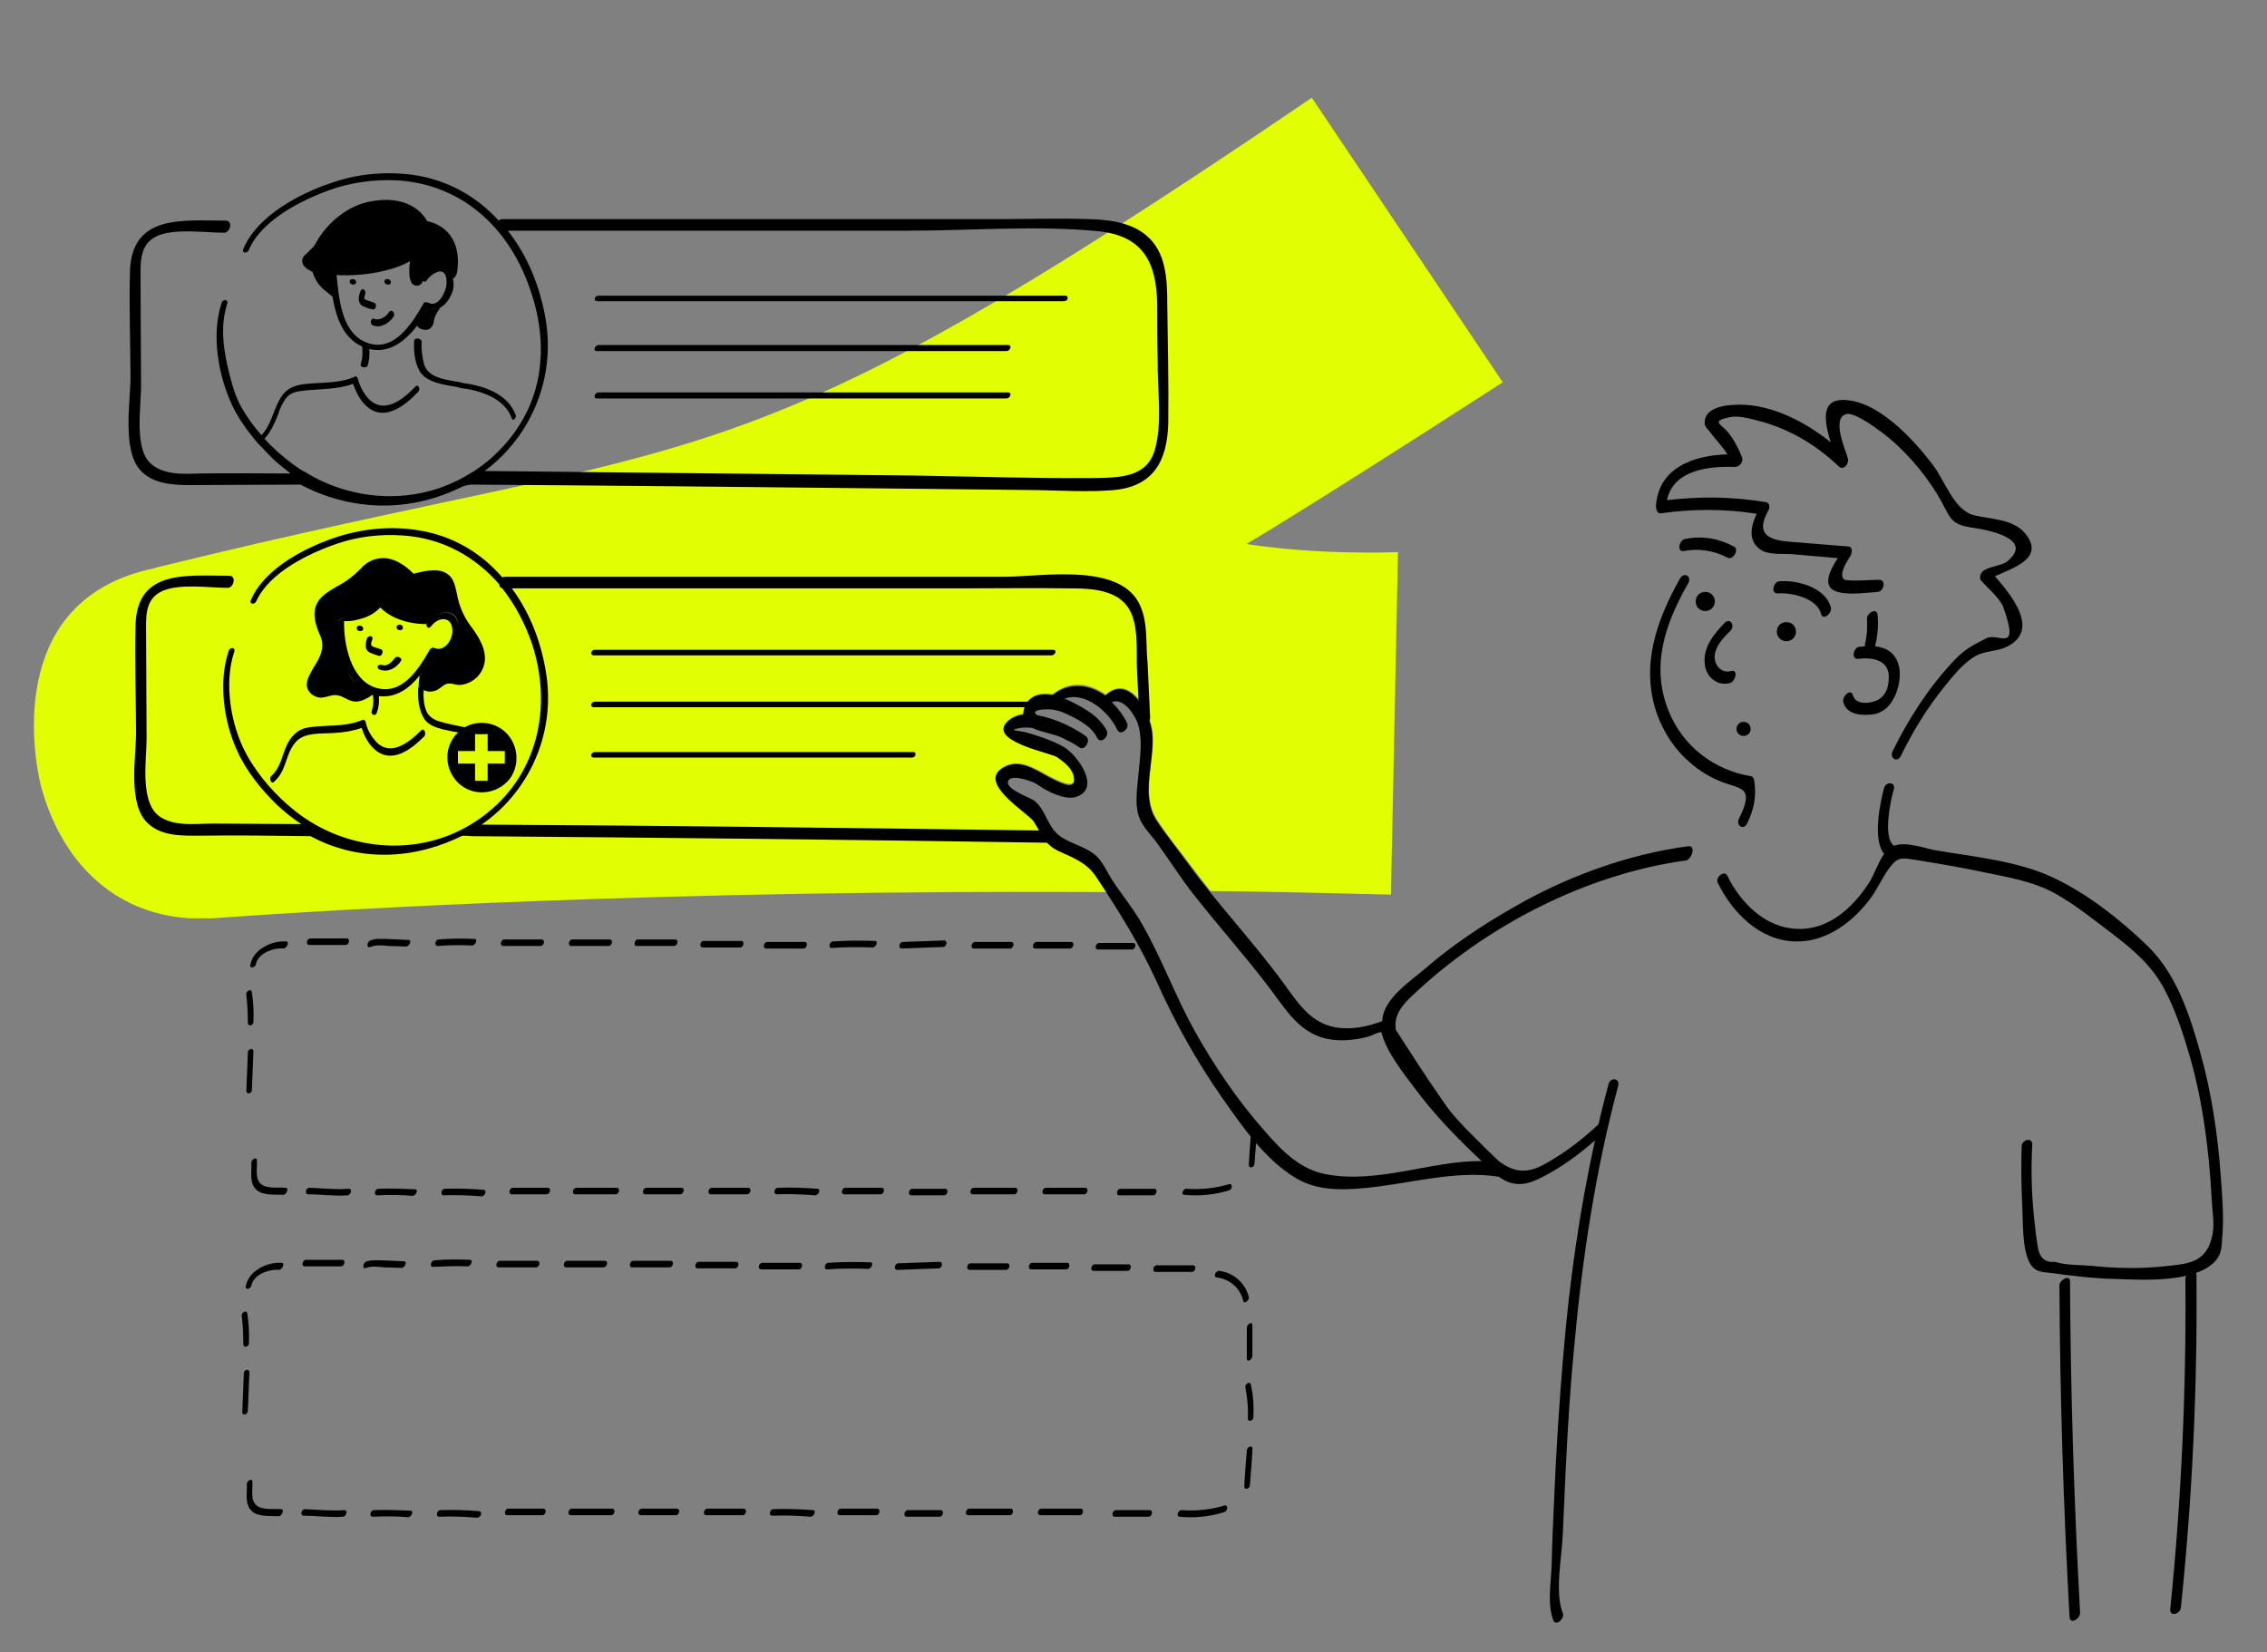 <?xml version="1.0" encoding="UTF-8" standalone="no"?> <svg xmlns="http://www.w3.org/2000/svg" xmlns:xlink="http://www.w3.org/1999/xlink" xmlns:serif="http://www.serif.com/" width="100%" height="100%" viewBox="0 0 450 328" version="1.1" xml:space="preserve" style="fill-rule:evenodd;clip-rule:evenodd;stroke-linejoin:round;stroke-miterlimit:2;"><rect x="0" y="0" width="450" height="328" fill="#808080" stroke="none"/> <g> <path d="M49.2,208.9C49.1,211.4 49,213.9 48.9,216.5C48.9,217.4 50,217.1 50,216.4C50.1,213.9 50.2,211.4 50.3,208.8C50.4,207.9 49.2,208.2 49.2,208.9Z" style="fill-rule:nonzero;"></path> <path d="M49.2,203C49.2,203.9 50.3,203.6 50.3,202.9C50.4,200.9 50.3,199 50,197C49.9,196.1 48.7,196.8 48.9,197.5C49.1,199.3 49.2,201.2 49.2,203Z" style="fill-rule:nonzero;"></path> <path d="M56.8,186.9C54,186.7 50.3,188.4 49.7,191.5C49.5,192.4 50.7,192.1 50.8,191.4C51.2,189.2 54.4,188.1 56.3,188.3C57,188.2 57.5,186.9 56.8,186.9Z" style="fill-rule:nonzero;"></path> <path d="M69.2,236C66.6,236.2 64,235.9 61.4,235.8C60.7,235.8 60.4,237.1 61.2,237.1C63.8,237.1 66.4,237.5 69,237.3C69.7,237.2 70,235.9 69.2,236Z" style="fill-rule:nonzero;"></path> <path d="M82.4,236.1C80,236 77.5,235.9 75.1,236C74.4,236 74.1,237.3 74.9,237.3C77.2,237.2 79.6,237.2 81.9,237.4C82.6,237.4 83.1,236.1 82.4,236.1Z" style="fill-rule:nonzero;"></path> <path d="M96,236.2C93.4,236 90.9,235.9 88.3,236C87.6,236 87.3,237.3 88.1,237.3C90.6,237.2 93.1,237.3 95.5,237.5C96.2,237.6 96.8,236.3 96,236.2Z" style="fill-rule:nonzero;"></path> <path d="M108.7,235.8L101.8,235.8C101.1,235.8 100.8,237.1 101.6,237.1L108.5,237.1C109.2,237.1 109.5,235.8 108.7,235.8Z" style="fill-rule:nonzero;"></path> <path d="M122.4,235.8L114.4,235.8C113.7,235.8 113.4,237.1 114.2,237.1L122.2,237.1C122.9,237.1 123.2,235.8 122.4,235.8Z" style="fill-rule:nonzero;"></path> <path d="M135.2,235.8L128.3,235.8C127.6,235.8 127.3,237.1 128.1,237.1L135,237.1C135.7,237.1 136.1,235.8 135.2,235.8Z" style="fill-rule:nonzero;"></path> <path d="M148.5,235.8L141.3,235.8C140.6,235.8 140.3,237.1 141.1,237.1L148.3,237.1C149,237.1 149.3,235.8 148.5,235.8Z" style="fill-rule:nonzero;"></path> <path d="M162.3,236C159.7,235.8 157,235.7 154.4,235.8C153.7,235.8 153.4,237.1 154.2,237.1C156.8,237 159.3,237.1 161.8,237.3C162.5,237.3 163,236.1 162.3,236Z" style="fill-rule:nonzero;"></path> <path d="M175,235.8L167.8,235.8C167.1,235.8 166.8,237.1 167.6,237.1L174.8,237.1C175.5,237.1 175.8,235.8 175,235.8Z" style="fill-rule:nonzero;"></path> <path d="M187.6,236L181.1,236C180.4,236 180.1,237.3 180.9,237.3L187.4,237.3C188.1,237.3 188.4,236 187.6,236Z" style="fill-rule:nonzero;"></path> <path d="M201.5,235.8L193.3,235.8C192.6,235.8 192.3,237.1 193.1,237.1L201.3,237.1C202,237.1 202.3,235.8 201.5,235.8Z" style="fill-rule:nonzero;"></path> <path d="M215.4,235.8L207.6,235.8C206.9,235.8 206.6,237.1 207.4,237.1L215.2,237.1C215.9,237.1 216.2,235.8 215.4,235.8Z" style="fill-rule:nonzero;"></path> <path d="M229.1,236L222.4,236C221.7,236 221.4,237.3 222.2,237.3L228.9,237.3C229.6,237.3 229.9,236 229.1,236Z" style="fill-rule:nonzero;"></path> <path d="M235.1,237.2C238.1,237.5 241.1,237.2 244,236.3C244.7,236.1 244.7,234.8 243.9,235.1C241.2,235.9 238.4,236.2 235.5,236C234.9,235.9 234.3,237.2 235.1,237.2Z" style="fill-rule:nonzero;"></path> <path d="M248.4,224.1C248.2,226.5 248,228.9 247.9,231.2C247.8,232.1 249,231.8 249,231.1C249.2,228.7 249.4,226.3 249.5,224C249.6,223 248.5,223.3 248.4,224.1Z" style="fill-rule:nonzero;"></path> <path d="M218,188.5L224.7,188.5C225.4,188.5 225.7,187.2 224.9,187.2L218.2,187.2C217.5,187.2 217.1,188.5 218,188.5Z" style="fill-rule:nonzero;"></path> <path d="M205.5,188.3L212.4,188.3C213.1,188.3 213.4,187 212.6,187L205.7,187C205.1,187 204.7,188.3 205.5,188.3Z" style="fill-rule:nonzero;"></path> <path d="M193.3,188.3L200.5,188.3C201.2,188.3 201.5,187 200.7,187L193.5,187C192.9,187 192.5,188.3 193.3,188.3Z" style="fill-rule:nonzero;"></path> <path d="M179,188.3C181.7,188.2 184.5,188.1 187.2,188C187.9,188 188.2,186.7 187.4,186.7C184.7,186.8 181.9,186.9 179.2,187C178.5,187 178.2,188.3 179,188.3Z" style="fill-rule:nonzero;"></path> <path d="M165.1,188.2C167.8,188 170.5,188 173.2,188.1C173.9,188.1 174.4,186.8 173.7,186.8C170.9,186.7 168.1,186.7 165.3,186.9C164.7,186.9 164.3,188.2 165.1,188.2Z" style="fill-rule:nonzero;"></path> <path d="M152.1,188.3L159.5,188.3C160.2,188.3 160.5,187 159.7,187L152.3,187C151.6,187 151.3,188.3 152.1,188.3Z" style="fill-rule:nonzero;"></path> <path d="M139.5,188.1L146.9,188.1C147.6,188.1 147.9,186.8 147.1,186.8L139.7,186.8C139,186.7 138.7,188.1 139.5,188.1Z" style="fill-rule:nonzero;"></path> <path d="M126.4,187.8L133.8,187.8C134.5,187.8 134.8,186.5 134,186.5L126.6,186.5C126,186.5 125.6,187.8 126.4,187.8Z" style="fill-rule:nonzero;"></path> <path d="M113.4,187.8L120.8,187.8C121.5,187.8 121.8,186.5 121,186.5L113.6,186.5C112.9,186.5 112.6,187.8 113.4,187.8Z" style="fill-rule:nonzero;"></path> <path d="M99.9,187.8L107.3,187.8C108,187.8 108.3,186.5 107.5,186.5L100.1,186.5C99.4,186.5 99.1,187.8 99.9,187.8Z" style="fill-rule:nonzero;"></path> <path d="M86.9,187.8C89.2,187.6 91.4,187.6 93.7,187.7C94.4,187.7 94.9,186.4 94.2,186.4C91.8,186.3 89.5,186.3 87.1,186.5C86.4,186.5 86.1,187.8 86.9,187.8Z" style="fill-rule:nonzero;"></path> <path d="M73.5,188C74.7,187.5 76,187.7 77.2,187.8C78.3,187.8 79.5,187.9 80.6,187.9C81.3,187.9 81.8,186.6 81.1,186.6C79.6,186.5 78.1,186.5 76.6,186.4C75.5,186.4 74.5,186.3 73.5,186.7C72.8,187 72.7,188.3 73.5,188Z" style="fill-rule:nonzero;"></path> <path d="M61.4,187.6L68.6,187.6C69.3,187.6 69.6,186.3 68.8,186.3L61.6,186.3C60.9,186.3 60.6,187.6 61.4,187.6Z" style="fill-rule:nonzero;"></path> <path d="M56.7,235.8C55.3,235.7 53.2,236 52,235.2C50.5,234.2 51.1,231.9 51,230.4C51,229.5 49.8,230.2 49.9,230.9C50,232.6 49.4,234.8 50.9,236.2C52.2,237.4 54.6,237.1 56.3,237.2C56.9,237.1 57.4,235.8 56.7,235.8Z" style="fill-rule:nonzero;"></path> <path d="M49.2,280.1C49.3,277.6 49.4,275.1 49.5,272.5C49.5,271.6 48.4,271.9 48.4,272.6C48.3,275.1 48.2,277.6 48.1,280.2C48,281.2 49.1,280.9 49.2,280.1Z" style="fill-rule:nonzero;"></path> <path d="M48.3,266.8C48.3,267.7 49.4,267.4 49.4,266.7C49.5,264.7 49.4,262.8 49.1,260.8C49,259.9 47.8,260.6 48,261.3C48.2,263.1 48.3,265 48.3,266.8Z" style="fill-rule:nonzero;"></path> <path d="M55.9,250.7C53.1,250.5 49.4,252.2 48.8,255.3C48.6,256.2 49.8,255.9 49.9,255.2C50.3,253 53.5,251.9 55.4,252.1C56.1,252 56.6,250.7 55.9,250.7Z" style="fill-rule:nonzero;"></path> <path d="M68.3,299.8C65.7,300 63.1,299.7 60.5,299.6C59.8,299.6 59.5,300.9 60.3,300.9C62.9,300.9 65.5,301.3 68.1,301.1C68.8,301 69.1,299.7 68.3,299.8Z" style="fill-rule:nonzero;"></path> <path d="M81.5,299.9C79.1,299.8 76.6,299.7 74.2,299.8C73.5,299.8 73.2,301.1 74,301.1C76.3,301 78.7,301 81,301.2C81.7,301.2 82.2,299.9 81.5,299.9Z" style="fill-rule:nonzero;"></path> <path d="M95.1,300C92.5,299.8 90,299.7 87.4,299.8C86.7,299.8 86.4,301.1 87.2,301.1C89.7,301 92.2,301.1 94.6,301.3C95.4,301.4 95.9,300.1 95.1,300Z" style="fill-rule:nonzero;"></path> <path d="M107.8,299.5L100.9,299.5C100.2,299.5 99.9,300.8 100.7,300.8L107.6,300.8C108.3,300.9 108.7,299.5 107.8,299.5Z" style="fill-rule:nonzero;"></path> <path d="M121.5,299.5L113.5,299.5C112.8,299.5 112.5,300.8 113.3,300.8L121.3,300.8C122,300.9 122.3,299.5 121.5,299.5Z" style="fill-rule:nonzero;"></path> <path d="M134.3,299.5L127.4,299.5C126.7,299.5 126.4,300.8 127.2,300.8L134.1,300.8C134.8,300.9 135.2,299.5 134.3,299.5Z" style="fill-rule:nonzero;"></path> <path d="M147.6,299.5L140.4,299.5C139.7,299.5 139.4,300.8 140.2,300.8L147.4,300.8C148.1,300.9 148.4,299.5 147.6,299.5Z" style="fill-rule:nonzero;"></path> <path d="M161.4,299.8C158.8,299.6 156.1,299.5 153.5,299.6C152.8,299.6 152.5,300.9 153.3,300.9C155.9,300.8 158.4,300.9 160.9,301.1C161.6,301.1 162.1,299.8 161.4,299.8Z" style="fill-rule:nonzero;"></path> <path d="M174.1,299.5L166.9,299.5C166.2,299.5 165.9,300.8 166.7,300.8L173.9,300.8C174.6,300.9 174.9,299.5 174.1,299.5Z" style="fill-rule:nonzero;"></path> <path d="M186.7,299.8L180.2,299.8C179.5,299.8 179.2,301.1 180,301.1L186.5,301.1C187.2,301.1 187.5,299.8 186.7,299.8Z" style="fill-rule:nonzero;"></path> <path d="M200.6,299.5L192.4,299.5C191.7,299.5 191.4,300.8 192.2,300.8L200.4,300.8C201.1,300.9 201.4,299.5 200.6,299.5Z" style="fill-rule:nonzero;"></path> <path d="M214.5,299.5L206.7,299.5C206,299.5 205.7,300.8 206.5,300.8L214.3,300.8C215,300.9 215.3,299.5 214.5,299.5Z" style="fill-rule:nonzero;"></path> <path d="M228.2,299.8L221.5,299.8C220.8,299.8 220.5,301.1 221.3,301.1L228,301.1C228.7,301.1 229,299.8 228.2,299.8Z" style="fill-rule:nonzero;"></path> <path d="M243,298.9C240.3,299.7 237.5,300 234.6,299.8C233.9,299.7 233.4,301 234.1,301.1C237.1,301.4 240.1,301.1 243,300.2C243.8,299.9 243.8,298.6 243,298.9Z" style="fill-rule:nonzero;"></path> <path d="M247.5,287.9C247.3,290.3 247.1,292.7 247,295C246.9,295.9 248.1,295.6 248.1,294.9C248.3,292.5 248.5,290.1 248.6,287.8C248.8,286.8 247.6,287.1 247.5,287.9Z" style="fill-rule:nonzero;"></path> <path d="M247.2,275.4C247.6,277.4 247.8,279.5 247.7,281.5C247.6,282.4 248.8,282.1 248.8,281.4C248.9,279.2 248.8,277.1 248.3,274.9C248.2,274.1 247.1,274.7 247.2,275.4Z" style="fill-rule:nonzero;"></path> <path d="M247.5,269.7C247.5,270.6 248.6,269.9 248.6,269.2L248.6,263.1C248.6,262.2 247.5,262.9 247.5,263.6L247.5,269.7Z" style="fill-rule:nonzero;"></path> <path d="M247.9,257.5C247.2,254.7 244.8,252.6 242,252.3C241.3,252.2 240.8,253.5 241.5,253.6C244.1,253.9 246.2,255.7 246.8,258.3C247,259 248,258.1 247.9,257.5Z" style="fill-rule:nonzero;"></path> <path d="M236.8,251.2L229.6,251.2C228.9,251.2 228.6,252.5 229.4,252.5L236.6,252.5C237.3,252.5 237.6,251.2 236.8,251.2Z" style="fill-rule:nonzero;"></path> <path d="M224,251L217.3,251C216.6,251 216.3,252.3 217.1,252.3L223.8,252.3C224.5,252.3 224.8,251 224,251Z" style="fill-rule:nonzero;"></path> <path d="M211.8,250.7L204.9,250.7C204.2,250.7 203.9,252 204.7,252L211.6,252C212.3,252.1 212.6,250.7 211.8,250.7Z" style="fill-rule:nonzero;"></path> <path d="M192.5,252.1L199.7,252.1C200.4,252.1 200.7,250.8 199.9,250.8L192.7,250.8C192,250.7 191.6,252.1 192.5,252.1Z" style="fill-rule:nonzero;"></path> <path d="M186.5,250.5C183.8,250.6 181,250.7 178.3,250.8C177.6,250.8 177.3,252.1 178.1,252.1C180.8,252 183.6,251.9 186.3,251.8C187,251.8 187.3,250.5 186.5,250.5Z" style="fill-rule:nonzero;"></path> <path d="M172.3,251.9C173,251.9 173.5,250.6 172.8,250.6C170,250.5 167.2,250.5 164.4,250.7C163.7,250.7 163.4,252.1 164.2,252C166.9,251.8 169.6,251.8 172.3,251.9Z" style="fill-rule:nonzero;"></path> <path d="M158.7,250.7L151.3,250.7C150.6,250.7 150.3,252 151.1,252L158.5,252C159.2,252.1 159.6,250.7 158.7,250.7Z" style="fill-rule:nonzero;"></path> <path d="M146.1,250.5L138.7,250.5C138,250.5 137.7,251.8 138.5,251.8L145.9,251.8C146.6,251.8 146.9,250.5 146.1,250.5Z" style="fill-rule:nonzero;"></path> <path d="M133.1,250.3L125.7,250.3C125,250.3 124.7,251.6 125.5,251.6L132.9,251.6C133.6,251.6 133.9,250.3 133.1,250.3Z" style="fill-rule:nonzero;"></path> <path d="M120,250.3L112.6,250.3C111.9,250.3 111.6,251.6 112.4,251.6L119.8,251.6C120.5,251.6 120.9,250.3 120,250.3Z" style="fill-rule:nonzero;"></path> <path d="M106.6,250.3L99.2,250.3C98.5,250.3 98.2,251.6 99,251.6L106.4,251.6C107.1,251.6 107.4,250.3 106.6,250.3Z" style="fill-rule:nonzero;"></path> <path d="M92.8,251.4C93.5,251.4 94,250.1 93.3,250.1C90.9,250 88.6,250 86.2,250.2C85.5,250.3 85.2,251.6 86,251.5C88.3,251.4 90.5,251.3 92.8,251.4Z" style="fill-rule:nonzero;"></path> <path d="M76.3,251.6C77.4,251.6 78.6,251.7 79.7,251.7C80.4,251.7 80.9,250.4 80.2,250.4C78.7,250.3 77.2,250.3 75.7,250.2C74.6,250.2 73.6,250.1 72.6,250.5C72,250.8 71.9,252.1 72.7,251.7C73.8,251.3 75.1,251.5 76.3,251.6Z" style="fill-rule:nonzero;"></path> <path d="M60.5,251.4L67.7,251.4C68.4,251.4 68.7,250.1 67.9,250.1L60.7,250.1C60.1,250.1 59.7,251.4 60.5,251.4Z" style="fill-rule:nonzero;"></path> <path d="M55.8,299.6C54.4,299.5 52.3,299.8 51.1,299C49.6,298 50.2,295.7 50.1,294.2C50.1,293.3 48.9,294 49,294.7C49.1,296.4 48.5,298.6 50,300C51.3,301.2 53.7,300.9 55.4,301C56,300.9 56.5,299.6 55.8,299.6Z" style="fill-rule:nonzero;"></path> </g> <g> <g> <path d="M408.8,255.2C408.9,277.2 409.6,299.1 410.8,321C410.9,322.6 412.9,321.4 412.9,320.2C411.7,298.3 411,276.3 410.9,254.4C410.9,252.9 408.8,254.1 408.8,255.2Z" style="fill-rule:nonzero;"></path> </g> </g> <g> <g> <path d="M433.8,253.9C434,275.8 433,297.7 430.8,319.4C430.6,321 432.7,320.5 432.9,319.2C435.2,297.2 436.2,275.2 436,253.1C435.8,251.5 433.8,252.7 433.8,253.9Z" style="fill-rule:nonzero;"></path> </g> </g> <path d="M217.7,173.9C215.8,171.1 213,170.2 210.1,168.7C207.3,167.3 206.9,165.4 205.3,162.9C204.2,161.2 193.2,154.8 199.9,151.9C203.1,150.6 206.4,153.2 209.1,154.5C211,155.4 213.9,156.8 213.2,153.8C212.8,152.2 211.2,151 209.9,150.1C208.8,149.4 195.4,146.9 200.4,142.8C201.2,142.2 202.2,141.8 203.2,141.7C203.2,141.1 203.3,140.5 203.6,139.9C204.6,137.9 206.6,137.4 209,137.8C212.4,135 216.3,135.6 219.5,137.9C224.2,133.6 228.4,141.2 228.8,145.4C229.3,151 226.4,157.6 229.6,162.6C231.4,165.5 233.8,168.4 235.9,171.2C237.3,173.1 238.8,175 240.3,176.9C251.9,177 263.9,177.3 276.1,177.6L277.5,109.6C277.5,109.6 262.4,110.3 247.4,108C247.4,108 256.7,102.7 298.3,75.9L260.4,19.4C143,99.2 143.7,85 31.3,112.6L30.7,112.8C-1.6,119.4 8.1,155.9 8.1,155.9C12,170.7 22.3,181.4 37.7,182.3L42.3,182.3C68.3,180.4 133.8,176.6 219.8,177.1C219,176 218.4,174.9 217.7,173.9Z" style="fill:rgb(225,255,0);fill-rule:nonzero;"></path> <g> <g> <path d="M83.9,65.4C84.1,65.4 84.3,65.5 84.5,65.5C84.8,65.5 85.1,65.4 85.4,65.2C85.8,64.8 86.1,64.3 86.1,63.8C86.2,63.2 86.4,62.6 86.8,62L87.5,60.9C86.8,61.3 85.9,61.4 85.1,61.1C84.4,62.3 83.6,63.5 82.8,64.6C83,65.1 83.4,65.3 83.9,65.4Z" style="fill-rule:nonzero;"></path> <path d="M84.8,43.9C83.9,42.3 80.8,38.4 73,40.1C68.2,41.2 64.6,44.9 62.9,47.9C62.7,48.3 62.5,48.6 62.2,49C61.8,49.4 61.4,49.8 61,50.2C60.4,50.7 59.9,51.2 60,52C60.1,52.8 60.8,53.3 61.5,53.7C61.7,53.8 61.8,53.9 62,53.9C62.5,55.5 63.4,56.9 64.8,57.9L66,58.9C66.7,63 68.1,67.1 71.9,68.8C72,70 72,71.1 71.6,72.3C71.4,73 72.8,73.2 73,72.5C73.3,71.5 73.4,70.4 73.3,69.3C77.3,70.2 80.3,67.8 82.7,64.8C83.6,63.7 84.3,62.5 85.1,61.2C85.9,61.4 86.8,61.4 87.5,61C88.6,60.4 89.4,59.1 89.9,57.7C90.1,56.9 90.1,56.1 89.9,55.3C90.8,54.9 90.8,53.6 90.9,52.3C91,47.8 88.8,44.8 84.8,43.9ZM83.5,54.9C84.4,53.6 86.1,52.5 87.7,52.8C87.9,52.8 88,52.9 88.2,52.9C88.1,52.8 87.9,52.8 87.7,52.8C86.1,52.4 84.4,53.6 83.5,54.9C83.3,55.2 83.4,55.4 83.6,55.6C83.4,55.4 83.3,55.1 83.5,54.9ZM88.5,57.2C88.1,58.5 87.2,60.3 85.8,60.3C85.5,60.3 85.2,60.2 85,60.1C84.7,60 84.2,59.9 84.1,60.2C81.8,64.2 78.1,70.3 72.5,67.9C67.7,65.8 67.3,59.1 66.8,54.6C72.2,54.9 77.9,53.8 81.3,51.9L81.4,51.8C81,54.6 81.4,55.9 81.9,56.4C82.1,56.5 82.2,56.6 82.4,56.7L83,56.7C83.4,56.6 83.8,56.3 83.9,55.8C83.8,55.8 83.8,55.7 83.7,55.7C83.8,55.7 83.8,55.8 83.9,55.8C84.2,56 84.5,55.9 84.7,55.7C85.2,54.9 86,54.3 86.8,54C88.8,53.3 88.8,56 88.5,57.2Z" style="fill-rule:nonzero;"></path> <path d="M77.2,62C76.6,62.9 75.4,63.7 74.3,63.3C73.5,63 73.4,64.4 74,64.6C75.6,65.2 77.2,64.2 78.1,62.9C78.6,62.2 77.7,61.2 77.2,62Z" style="fill-rule:nonzero;"></path> <path d="M74.3,60.1C73.8,59.9 73.3,59.8 72.8,59.6C72.5,59.5 72.3,59.4 72.3,59.1C72.4,58.8 72.4,58.6 72.5,58.3C72.7,57.5 71.8,57 71.5,57.9C71.2,58.8 70.9,60 71.9,60.7C72.5,61 73.2,61.3 73.9,61.4C74.6,61.7 74.9,60.4 74.3,60.1Z" style="fill-rule:nonzero;"></path> <path d="M82.2,67.7C82.1,69.6 82.3,71.8 83.2,73.5C84.3,75.6 87.1,76.2 89.4,76.6C90,76.7 90.5,76.8 91.1,76.9C91.9,77.1 92.3,76 91.4,75.9C91.1,75.8 90.7,75.8 90.3,75.7C87.9,75.3 85,74.8 84.2,72.4C83.8,70.9 83.6,69.4 83.7,67.9C83.7,67.1 82.3,66.9 82.2,67.7Z" style="fill-rule:nonzero;"></path> <path d="M70,55.4C69.1,55.4 69.3,56.5 70.1,56.5C71,56.5 70.8,55.4 70,55.4Z" style="fill-rule:nonzero;"></path> <path d="M77,56.5C77.9,56.5 77.7,55.4 76.9,55.4C76,55.4 76.2,56.5 77,56.5Z" style="fill-rule:nonzero;"></path> <path d="M211.4,58.7L118.8,58.7C118,58.7 117.7,59.8 118.6,59.8L211.2,59.8C212,59.8 212.3,58.7 211.4,58.7Z" style="fill-rule:nonzero;"></path> <path d="M200.1,68.5L118.8,68.5C118.1,68.5 117.6,69.7 118.5,69.7L199.8,69.7C200.5,69.7 201,68.5 200.1,68.5Z" style="fill-rule:nonzero;"></path> <path d="M200.1,77.9L118.8,77.9C118.1,77.9 117.6,79.1 118.5,79.1L199.8,79.1C200.5,79.1 201,77.9 200.1,77.9Z" style="fill-rule:nonzero;"></path> <path d="M231.7,60.3C231.7,55.5 231.5,50 227.5,46.7C224.4,44.1 220,43.6 216.1,43.5C210.2,43.3 204.2,43.5 198.2,43.5L99.7,43.5C99.4,43.5 99.2,43.6 99,43.8C94.6,39 88.9,35.7 81.9,34.7C76.5,34 70.9,34.5 65.8,36.3C59.5,38.4 51.1,42.8 48.3,49.4C47.9,50.3 49.1,50.4 49.4,49.6C51.9,43.7 59.9,39.7 65.5,37.7C69.7,36.2 74.3,35.6 78.7,35.8C91.5,36.5 100.8,45 105,56.8C107.8,64.4 108.4,72.8 105.2,80.4C102.9,85.8 98.9,90.4 94,93.6C93.9,93.6 92.8,94.3 92.8,94.3C82.8,100.3 70.1,99.7 60.4,93.6L60.3,93.6C59.6,93.2 58.9,92.7 58.2,92.2C56.2,90.7 54.2,89 52.5,87.1C53.8,85.7 54.5,84 55.2,82.3C55.5,81.2 56,80.2 56.6,79.3C57.6,77.8 59,77.7 60.7,77.5C63.8,77.2 67.1,77.3 70.1,76.2C70.7,78 71.7,79.9 73.2,81C76.7,83.6 80.6,80.3 83,77.8C83.5,77.3 83.1,76.1 82.4,76.8C80,79.3 76.2,82.4 73.1,79.1C72.1,78 71.4,76.6 71,75.1C70.9,74.9 70.7,74.7 70.5,74.7C70.4,74.7 70.4,74.7 70.4,74.8C67.5,76.1 64.1,75.9 61,76.2L60.8,76.2C58.2,76.5 56.6,77.2 55.4,79.5C54.2,81.8 53.7,84.5 51.9,86.4C50.4,84.7 49.1,82.9 48,81C46.8,78.9 46.2,76.8 45.6,74.5C44.4,69.8 43.6,65 45.1,60.3C45.4,59.4 44.3,59.3 44,60.1C41.9,66.4 43.3,74.5 46.1,80.5C47.4,83.2 49.2,85.7 51.2,88C51.2,88.1 51.3,88.1 51.4,88.2C52.3,89.2 53.3,90.2 54.3,91.2C55.4,92.2 56.5,93.1 57.7,94C51.7,94 45.7,93.9 39.8,94C36.5,94.1 32.1,94.4 29.6,91.7C26.6,88.5 28.1,80 28,76.1C28,69.3 27.9,62.5 27.9,55.6C27.9,52.2 27.6,48.4 31.3,46.8C34.8,45.3 40.7,46.2 44.5,46.2C45.7,46.2 46.3,43.8 44.8,43.8C36.2,43.8 26.2,42.5 25.8,53.8C25.6,60.9 25.9,68 25.9,75C25.9,79.8 24.2,89.4 27.9,93.4C30.4,96.1 34.4,96.3 37.8,96.3C45.1,96.3 52.3,96.2 59.6,96.2C60,96.2 74.2,105.3 91.8,96.6C92.2,96.4 93.3,96.2 93.6,96.2C122,96.4 150.4,96.7 178.8,97C187.9,97.1 197.1,97.2 206.2,97.3C211.1,97.4 216.1,97.7 221,97.3C228.9,96.6 231.7,91.6 231.9,84C232,76 231.8,68.1 231.7,60.3ZM229.2,89.4C227.6,94.8 222.2,94.8 217.5,94.9C205.4,95 193.3,94.6 181.2,94.4C152.9,94.1 124.5,93.8 96.2,93.5C105.5,86.6 110.3,75 108.3,63.3C107.2,56.9 104.7,50.7 100.8,45.8L180.3,45.8C192.7,45.8 205.7,44.7 218,45.9C226.9,46.8 229.6,52.1 229.7,60.5C229.7,64.2 229.7,67.8 229.8,71.5C229.7,77.3 230.8,84 229.2,89.4Z" style="fill-rule:nonzero;"></path> <path d="M61,136.6C61.3,137.4 61.9,138 62.7,138.3C63.6,138.7 64.5,138.4 65.3,138.2C68.8,137 69.1,141.4 74,137.9C71.7,137.2 70,135.5 69,133.3C70.1,135.5 71.7,137.3 74,137.9C74.2,139 74.1,140.1 73.8,141.1C73.5,141.9 74.5,142.3 74.8,141.5C75.2,140.4 75.3,139.3 75.2,138.2C78.7,138.6 81.3,136.6 83.3,134.1C83.4,133.9 83.5,133.8 83.7,133.6C83.6,133.8 83.5,133.9 83.3,134.1C83.2,134.8 83.1,135.5 83.1,136.3C83.1,136.4 83,136.5 83,136.6C82.9,138.6 83.1,141 84.2,142.7C85.3,144.4 87.9,144.8 89.8,145.2C92.6,145.8 98.7,145.9 96.7,145.4C93.9,144.6 91,144.2 88.2,143.5C86.7,143.1 85.3,142.7 84.6,141.1C84.1,139.8 84,138.4 84.1,137C84.7,137.3 85.4,137.4 86.1,137.2C87.3,137 87.9,135.8 89,135.7C90,135.6 90.7,136.2 91.9,135.9C93.4,135.6 94.7,134.7 95.5,133.4C97,130.8 96.3,128 93.3,124.1C92,122.3 91.1,120.2 90.7,117.9C90.3,116.1 90,114.6 88.6,113.8C87.3,113 85.4,113 82.1,113.9C81.1,112.9 78.8,110.8 76.1,110.8C74.3,110.8 72.7,111.6 71.6,112.9C70.2,114.3 68.7,115.5 66.9,116.4C63.7,118.3 60.7,120 63.6,126.3C64.6,128.7 63.4,130.7 62.2,132.6C61.4,134 60.6,135.3 61,136.6ZM91,124.4L91,124.9C91.1,124.8 91.1,124.6 91,124.4C90.7,120.4 86.7,121.2 84.8,123.7C84.8,123.7 84.8,123.8 84.7,123.8C84.7,123.8 84.7,123.7 84.8,123.7C86.7,121.2 90.8,120.3 91,124.4ZM67.1,123.6C67.1,122.9 68.3,122.5 68.3,123.3C69.6,123.4 70.9,123.1 72.1,122.7C73.4,122.3 74.5,121.6 75.5,120.6C77.1,122.3 80.3,123.9 84.7,123.9C84.5,124.4 85.1,125 85.6,124.3C87.1,122.3 89.9,122.3 89.8,125.4C89.7,127.3 88.1,129.5 86.1,128.6C85.8,128.5 85.4,128.8 85.3,129C83.1,132.8 79.8,138.2 74.5,136.5C69.6,134.9 68.2,127.8 68.3,123.3C68.3,122.5 67.1,123 67.1,123.6L67.1,124.5L67.1,123.6Z" style="fill-rule:nonzero;"></path> <path d="M53.8,154.1C53.4,154.5 53.8,155.8 54.4,155.2C57.1,152.8 56.5,149.6 58.9,147.1C60.7,145.3 64.1,145.7 66.5,145.5C68.3,145.4 70.1,145.1 71.8,144.5C72.3,146.2 73.2,147.8 74.5,148.9C77.9,151.7 81.7,148.7 84.2,146.2C84.7,145.7 84.2,144.4 83.6,145C81.3,147.3 77.6,150.3 74.7,147.3C73.7,146.2 72.9,144.9 72.6,143.4C72.5,143.1 72.3,142.8 72,142.9C69.7,143.9 67.3,144 64.8,144.1C62.9,144.3 60.6,144.1 59,145.3C55.8,147.7 56.6,151.6 53.8,154.1Z" style="fill-rule:nonzero;"></path> <path d="M79.4,125.1C80.3,125.1 80.1,124 79.3,124C78.4,124.1 78.6,125.1 79.4,125.1Z" style="fill-rule:nonzero;"></path> <path d="M71.5,125.3C72.4,125.3 72.2,124.2 71.4,124.2C70.5,124.2 70.7,125.3 71.5,125.3Z" style="fill-rule:nonzero;"></path> <path d="M73.3,129.5C73.9,129.8 74.6,130 75.2,130.2C75.8,130.4 76.3,129.1 75.6,128.9C75.1,128.7 74.6,128.6 74.1,128.4C73.4,128.1 73.7,127.5 73.9,127C74.2,126.1 73.1,126.1 72.8,126.8C72.6,127.8 72.3,128.9 73.3,129.5Z" style="fill-rule:nonzero;"></path> <path d="M75,132.2C74.9,132.5 75,132.8 75.3,132.9C77,133.6 78.7,132.6 79.6,131.2C80,130.6 78.7,130.1 78.4,130.6C77.9,131.3 76.9,132.4 75.9,132C75.6,132 75.2,131.9 75,132.2Z" style="fill-rule:nonzero;"></path> <path d="M209,139.3L118.1,139.3C117.3,139.3 117,140.4 117.9,140.4L208.8,140.4C209.5,140.3 209.9,139.3 209,139.3Z" style="fill-rule:nonzero;"></path> <path d="M118.1,149.3C117.3,149.3 117,150.4 117.9,150.4L181,150.4C181.8,150.4 182.1,149.3 181.2,149.3L118.1,149.3Z" style="fill-rule:nonzero;"></path> <path d="M209,129L118.1,129C117.3,129 117,130.1 117.9,130.1L208.8,130.1C209.5,130 209.9,129 209,129Z" style="fill-rule:nonzero;"></path> <path d="M226.4,120.4C222.7,111.5 206.8,114.5 199.5,114.5L100.2,114.5C100,114.5 99.9,114.6 99.7,114.6C95.5,109.8 90,106.4 83.2,105.3C77.9,104.4 72.3,104.9 67.2,106.5C60.9,108.5 52.6,112.7 49.8,119.1C49.4,120 50.6,120.1 50.9,119.3C53.5,113.6 61.4,109.8 67,107.9C71.1,106.5 75.6,106 79.9,106.3C87.8,106.8 94.3,110.5 99.1,116C99.1,116.4 99.3,116.7 99.7,116.8C102.2,120 104.2,123.7 105.6,127.8C110.1,141.5 106.1,156.1 93.4,163.7C82.5,170.3 68.5,168.8 58.7,161.1C54.8,158 51.3,154.1 48.9,149.7C45.8,144 44.4,135.6 46.5,129.4C46.8,128.5 45.7,128.4 45.4,129.2C43.3,135.4 44.4,143.3 47.1,149.1C48.9,153.1 51.9,156.8 55,159.8C56.5,161.2 58.1,162.5 59.8,163.6C54,163.6 48.1,163.5 42.3,163.5C38.9,163.5 35,164.1 32,162.3C27.6,159.7 29.1,150.9 29.1,146.6C29.1,139.7 29,132.9 29,126C29,122.7 28.6,118.9 32.3,117.3C35.8,115.8 41.5,116.7 45.2,116.7C46.4,116.7 47,114.3 45.5,114.3C37,114.3 27.2,113 26.9,124.1C26.7,131.2 27,138.4 27,145.5C27,150.3 25.3,159.6 29.3,163.4C32.1,166.1 36.3,165.9 39.8,165.9C47,165.8 54.3,165.9 61.6,166C62,166 74.4,174.3 91.6,166C92,165.8 93.2,166 93.7,166C131.8,166.3 169.9,166.7 208,167.3C209.2,167.3 209.8,165 208.3,164.9C170.7,164.4 133.2,163.9 95.6,163.7C105,157.2 110.1,145.9 108.5,134.3C107.6,127.9 105.3,121.8 101.6,116.8L191.5,116.8C198.3,116.8 205,116.7 211.8,116.8C216.6,116.8 222.7,116.9 224.7,122.1C226,125.5 225.5,129.6 225.7,133.2C225.9,136.6 226,139.9 226.2,143.3C226.3,144.9 228.3,143.7 228.3,142.5C228.1,138.9 228,135.3 227.8,131.7C227.4,127.9 227.9,123.9 226.4,120.4Z" style="fill-rule:nonzero;"></path> </g> <path d="M99.8,144.9C98.6,144 97.1,143.5 95.6,143.5C93.9,143.5 92.3,144.1 91,145.3C91.2,145.2 90.3,146 90.2,146.2C87.9,149.2 88.5,153.5 91.5,155.9C94.5,158.2 98.8,157.6 101.2,154.6C103.4,151.6 102.8,147.2 99.8,144.9ZM100.2,151.6L96.8,151.6L96.8,155L94.3,155L94.3,151.6L90.9,151.6L90.9,149.1L94.3,149.1L94.3,145.7L96.8,145.7L96.8,149.1L100.2,149.1L100.2,151.6Z" style="fill-rule:nonzero;"></path> <g> <path d="M91.3,77C95.3,77.5 100.2,79 101.6,83.1C101.8,83.7 102.5,83 102.4,82.5C100.9,78.1 95.8,76.5 91.6,76C91.2,76 90.8,76.9 91.3,77Z" style="fill-rule:nonzero;"></path> </g> </g> <g> <path d="M440.8,233.2C440.2,225.1 439,217 436.8,209.1C434.7,201.6 432.1,193.5 426.4,187.9C421.2,182.8 414.2,177.3 407.5,174.2C400.5,170.9 391.8,170.1 384.2,168.8C382,168.4 378.3,167 376,167.9C373.6,166.5 375.4,158.3 375.9,156.8C376.4,155.2 374.4,155.1 374,156.4C373.3,158.9 371.6,166.7 374,169.5C372.8,171.2 372,173.7 371.1,175.1C367.9,180.1 363,184.7 356.7,184.4C350.4,184.2 345.5,179.2 342.9,173.9C342.3,172.6 340.4,174.2 341,175.3C343.9,181.2 349.3,186.7 356.3,186.9C362.5,187.1 367.9,183 371.4,178.2C372.7,176.4 373.6,174.3 374.9,172.5C376.8,169.9 377.5,170.3 380.8,170.8C385.1,171.5 389.3,172.2 393.5,173.1C398.3,174.1 403.4,174.9 407.8,177.3C411.8,179.5 415.5,182.5 419.2,185.3C423.4,188.5 427.2,191.7 429.7,196.5C431.9,200.7 433.4,205.3 434.7,209.8C437.3,218.9 438.5,228.4 439,237.8C439.1,240 439.6,242.8 439.2,245C438.1,250.9 434.1,250.9 429.5,251.4C424.8,251.9 420,251.8 415.2,251.3C413,251.1 410,251.2 407.9,250.5C406,250.7 404.8,249.7 404.5,247.5C404.3,246.3 404.1,245 404,243.8C403.3,238.3 403.1,232.8 403.4,227.3C403.5,225.7 401.4,226.2 401.3,227.5C401.2,231.3 401.2,235.2 401.4,239C401.6,242.3 401.3,248 403,250.9C404,252.5 405.1,252.5 407,252.7C411.3,253.3 415.6,253.8 419.9,253.9C425.2,254.1 435.1,254.7 439.4,250.7C440.9,249.3 441,247.8 441.1,245.9C441.5,241.6 441.1,237.3 440.8,233.2Z" style="fill-rule:nonzero;"></path> <path d="M329.7,101.9C336.1,101 342.4,101 348.7,102C347.6,104.3 346.9,107.2 349.3,109C350.8,110.2 353.7,109.9 355.5,110C358.6,110.3 361.7,110.5 364.8,110.8C363.7,112.5 362.4,114.8 363.1,116.3C364.2,118.7 370.8,117.6 372.7,117.5C373.9,117.5 374.5,115.1 373,115.1C371.9,115.1 366.5,115.5 366,115C364.9,113.8 366.9,111.1 367.4,110.2C367.6,109.7 367.8,108.6 367,108.5C363.7,108.2 360.5,108 357.2,107.7C353.4,107.4 347.6,107.4 351,101.4C351.3,100.9 351.4,99.9 350.6,99.7C344,98.6 337.5,98.5 330.9,99.3C332.1,93.3 339.2,92.5 344.4,92.7C345.3,92.7 346.1,91.7 345.8,90.8C345.1,89 344.2,87.3 343,85.8C341.7,84.2 339.4,83.6 343.5,82.8C345,82.5 347,83 348.5,83.4C354.8,84.9 360.4,88.2 365,92.6C366,93.5 367.1,92 366.8,91C366.3,89.2 363.5,83 366.5,82.2C368.1,81.8 372.3,84.9 373.5,85.8C377.9,89.1 381.7,93.5 384.6,98.2C387.3,102.7 386.7,104.1 391.8,104.8C393.9,105.1 404,106.8 398.5,111.4C397.4,112.3 395.1,112.4 393.7,113.3C393.2,113.7 392.8,114.6 393.2,115.2C394.4,116.6 396.9,118.7 397.6,120.4C401.1,130 396.6,125.5 394.3,126.7C391.6,128.1 390.1,128.8 387.9,131.1C382.9,136.4 378.9,142.6 375.7,149.1C375,150.5 376.6,151.5 377.3,150.1C379.7,145.2 382.5,140.6 385.9,136.4C387.6,134.3 389.4,132 391.7,130.5C394,129 396.6,129.5 398.9,128.1C404.7,124.7 399.2,118.1 396,114.4C399.7,112.7 406,110.8 402,105.9C399.6,103 395.2,103.1 391.9,102.3C387.8,101.3 386.1,95.4 383.6,92.2C379.8,87.2 372.7,79.4 365.8,79.4C361.3,79.4 362.2,83.9 363.4,87.8C357.9,83.4 350.7,79.8 343.8,80.4C341.9,80.5 338.7,81.1 338.4,83.5C338.3,84.6 338.5,84.6 339.3,85.6C340.5,87.2 341.8,88.5 342.9,90.2C336.2,90.4 329.2,92.8 328.7,100.5C328.8,101.4 329,102 329.7,101.9Z" style="fill-rule:nonzero;"></path> <path d="M373,138.8C371.6,139.7 368.3,140.1 367.8,138C367.4,136.6 365.6,138.2 365.9,139.4C366.6,142 369.7,142.1 371.9,141.8C374.3,141.4 375.7,139.5 376.5,137.3C377.3,135 377.5,132.2 376,130.2C375,128.9 373.7,128.5 372.2,128.3C372.7,126.3 372.9,124.2 372.7,122.1C372.6,120.5 370.5,121.7 370.6,122.9C370.7,124.6 370.6,126.2 370.2,127.9L370.2,128.3C369.8,128.3 369.5,128.4 369.1,128.4C367.9,128.5 367.4,130.9 368.8,130.8C371.9,130.4 375.3,131.1 374.9,135C374.8,136.5 374.4,137.9 373,138.8Z" style="fill-rule:nonzero;"></path> <path d="M361.5,121.9C361.9,123.3 363.8,121.7 363.4,120.5C362.3,116.6 356.7,115.1 353.2,115.4C352,115.5 351.4,117.9 352.9,117.8C355.8,117.6 360.7,118.8 361.5,121.9Z" style="fill-rule:nonzero;"></path> <path d="M344.2,108.5C341.2,106.9 337.9,106.3 334.5,107C333.3,107.2 332.8,109.6 334.2,109.4C337.2,108.8 340.2,109.3 342.9,110.7C344,111.3 345.3,109.1 344.2,108.5Z" style="fill-rule:nonzero;"></path> <path d="M343.4,135.6C344.5,135.3 345.1,132.9 343.7,133.2C341.6,133.8 340.1,131.9 340.4,129.9C340.7,128 342.2,126.5 343.5,125.2C344.5,124.2 343.4,122.5 342.3,123.7C340.2,125.9 338,128.5 338.4,131.8C338.6,134.3 340.8,136.3 343.4,135.6Z" style="fill-rule:nonzero;"></path> <path d="M335.6,151.5C337.4,153.1 339.5,154.3 341.7,155.2C345.5,156.7 348.4,156.1 345.2,162.5C344.5,163.9 346.1,164.9 346.8,163.5C348.2,160.6 348.7,158.1 348.2,154.9C348.1,154.6 348,154.2 347.6,154.1C340.2,152.9 334,148.1 331.2,141.1C327.6,132.1 330.6,123.7 335.1,115.8C335.9,114.4 334.3,113.5 333.5,114.8C328.8,123.2 325.6,132.2 328.9,141.7C330.3,145.6 332.6,149 335.6,151.5Z" style="fill-rule:nonzero;"></path> <path d="M352.7,125.4C352.7,126.4 353.5,127.3 354.6,127.3C355.6,127.3 356.5,126.5 356.5,125.4C356.5,124.3 355.7,123.5 354.6,123.5C353.5,123.5 352.7,124.3 352.7,125.4Z" style="fill-rule:nonzero;"></path> <path d="M340.4,119.4C340.4,118.4 339.6,117.5 338.5,117.5C337.4,117.5 336.6,118.3 336.6,119.4C336.6,120.5 337.4,121.3 338.5,121.3C339.6,121.3 340.4,120.4 340.4,119.4Z" style="fill-rule:nonzero;"></path> <path d="M344.7,144.7C344.7,145.5 345.3,146.1 346.1,146.1C346.9,146.1 347.5,145.5 347.5,144.7C347.5,143.9 346.9,143.3 346.1,143.3C345.3,143.3 344.7,143.9 344.7,144.7Z" style="fill-rule:nonzero;"></path> <path d="M335.1,168C323,169.6 310.8,174.1 300.3,180.2C294.2,183.7 288.3,187.6 283,192.2C280.1,194.7 274.7,198.2 274.4,202.4L274.4,202.7C271.8,203.7 269.1,204.3 266.3,204.1C260.6,203.7 257.9,199.5 254.8,195.2C248.8,187 241.8,179.6 235.8,171.4C233.8,168.6 231.4,165.7 229.5,162.8C226.3,157.7 229.3,151.1 228.7,145.6C228.3,141.3 224,133.8 219.4,138.1C216.3,135.9 212.3,135.3 208.9,138C206.5,137.6 204.5,138.1 203.5,140.1C203.2,140.7 203.1,141.4 203.1,141.9C202,142 201.1,142.4 200.3,143C195.3,147 208.7,149.5 209.8,150.3C211,151.1 212.7,152.4 213.1,154C213.8,157 211,155.7 209,154.7C206.3,153.4 203,150.7 199.8,152.1C193,154.9 204.1,161.4 205.2,163.1C206.8,165.6 207.2,167.5 210,168.9C213,170.3 215.7,171.2 217.6,174.1C222.1,180.9 226.3,187.6 229.7,195.1C233.3,203.1 237.5,210.6 242.5,217.8C246.5,223.5 251,230.1 257.1,233.8C261.2,236.3 265.8,236.3 270.4,235.9C279,235.2 288.8,232.2 297.4,233.6L297.5,233.6C300.3,235.6 302.7,235.5 306.3,233.6C310,231.7 313.4,229.2 316.6,226.4C313.5,240.5 311.5,254.8 310.3,269.2C309.5,278.6 308.9,288 308.5,297.5C308.3,301.9 308.1,306.3 308,310.7C307.9,314.2 307.1,318.2 308.3,321.6C308.8,323 310.7,321.3 310.2,320.2C308.6,316.1 310,309.3 310.2,304.8C310.4,300.4 310.6,296 310.8,291.6C311.2,283.4 311.7,275.3 312.5,267.1C314.1,249.7 316.7,232.4 321.2,215.6C321.6,214 319.7,213.8 319.3,215.2C318.6,217.9 317.9,220.5 317.3,223.2C314.1,226.2 310.6,228.9 306.8,231C303.5,232.9 300.8,233 297.5,230.5C296,229.1 294.6,227.7 293.1,226.2C292.8,225.9 292.4,225.5 292.1,225.2C291.2,224.3 290.4,223.5 289.6,222.6C288.5,221.4 287.4,220.1 286.5,218.7C283.2,214 280.2,209.3 277.1,204.5C276.6,201.9 278,199.8 280.3,197.7C294.8,183.9 314.8,173.5 334.8,170.8C336,170.2 336.6,167.8 335.1,168ZM263.1,233.1C258,232.1 254.4,228.4 251.1,224.6C245.7,218.5 241,211.6 237,204.4C233.3,197.7 230.7,190.5 226.9,183.8C225.1,180.5 222.7,177.7 220.7,174.6C219.7,173 219,171.3 217.7,170C215.9,168.3 213.3,167.7 211.2,166.5C207.9,164.7 208,161.4 205.5,159.1C204.6,158.3 199.6,156.8 200.1,155.1C200.6,153.5 204.9,155.2 205.1,155.3C206,155.7 206.8,156.4 207.6,156.8C209.3,157.7 211.9,158.9 213.9,158.1C218.4,156.3 214,150.2 211.5,148.5C210.1,147.6 208.5,147 206.9,146.4C205.7,146 204.5,145.6 203.3,145.3C202.3,145.1 200.1,145 202.1,144.6C203,144.4 203.9,144.4 204.8,144.5L204.9,144.5C206.7,145.4 209,145.6 210.9,146.5C212.1,147.1 213.2,147.6 214.3,148.4C215.3,149.1 216.6,147 215.6,146.2C213.6,144.7 209.6,142.6 205.9,142C204.2,140.8 207.8,140.7 209.1,140.9C209.6,141 210.1,141.1 210.7,141.3C213.5,142.5 216.6,144 217.8,146.5C218.5,147.8 220.2,146.2 219.7,145.1C219.6,144.8 219.4,144.5 219.1,144.1C218.2,142.8 217,141.8 215.7,141C214.3,140.1 212.8,139.3 211.3,138.7C215.4,137.2 220.1,141.3 221.8,144.9C222.4,146.2 224.3,144.6 223.7,143.5C223,142 221.9,140.6 220.7,139.4C222.9,138.4 225.2,141.8 225.8,143.5C226.9,146.7 226.3,150.2 226,153.5C225.8,156.1 225.2,159.3 226,161.9C226.7,164.1 228.4,165.6 229.7,167.4C232.1,170.7 234.3,174.2 236.8,177.4C241.8,183.8 247.3,189.9 252.2,196.4C255.9,201.4 258.8,206.2 265.6,206.5C267.6,206.6 269.7,206.3 271.6,205.8C272.3,205.6 273.5,204.9 274.2,204.9C275.2,208.9 278.7,213.2 280.8,216C284.7,221.3 289.3,226 294.1,230.5C284.1,230.4 273.5,235.1 263.1,233.1Z" style="fill-rule:nonzero;"></path> </g> </svg> 